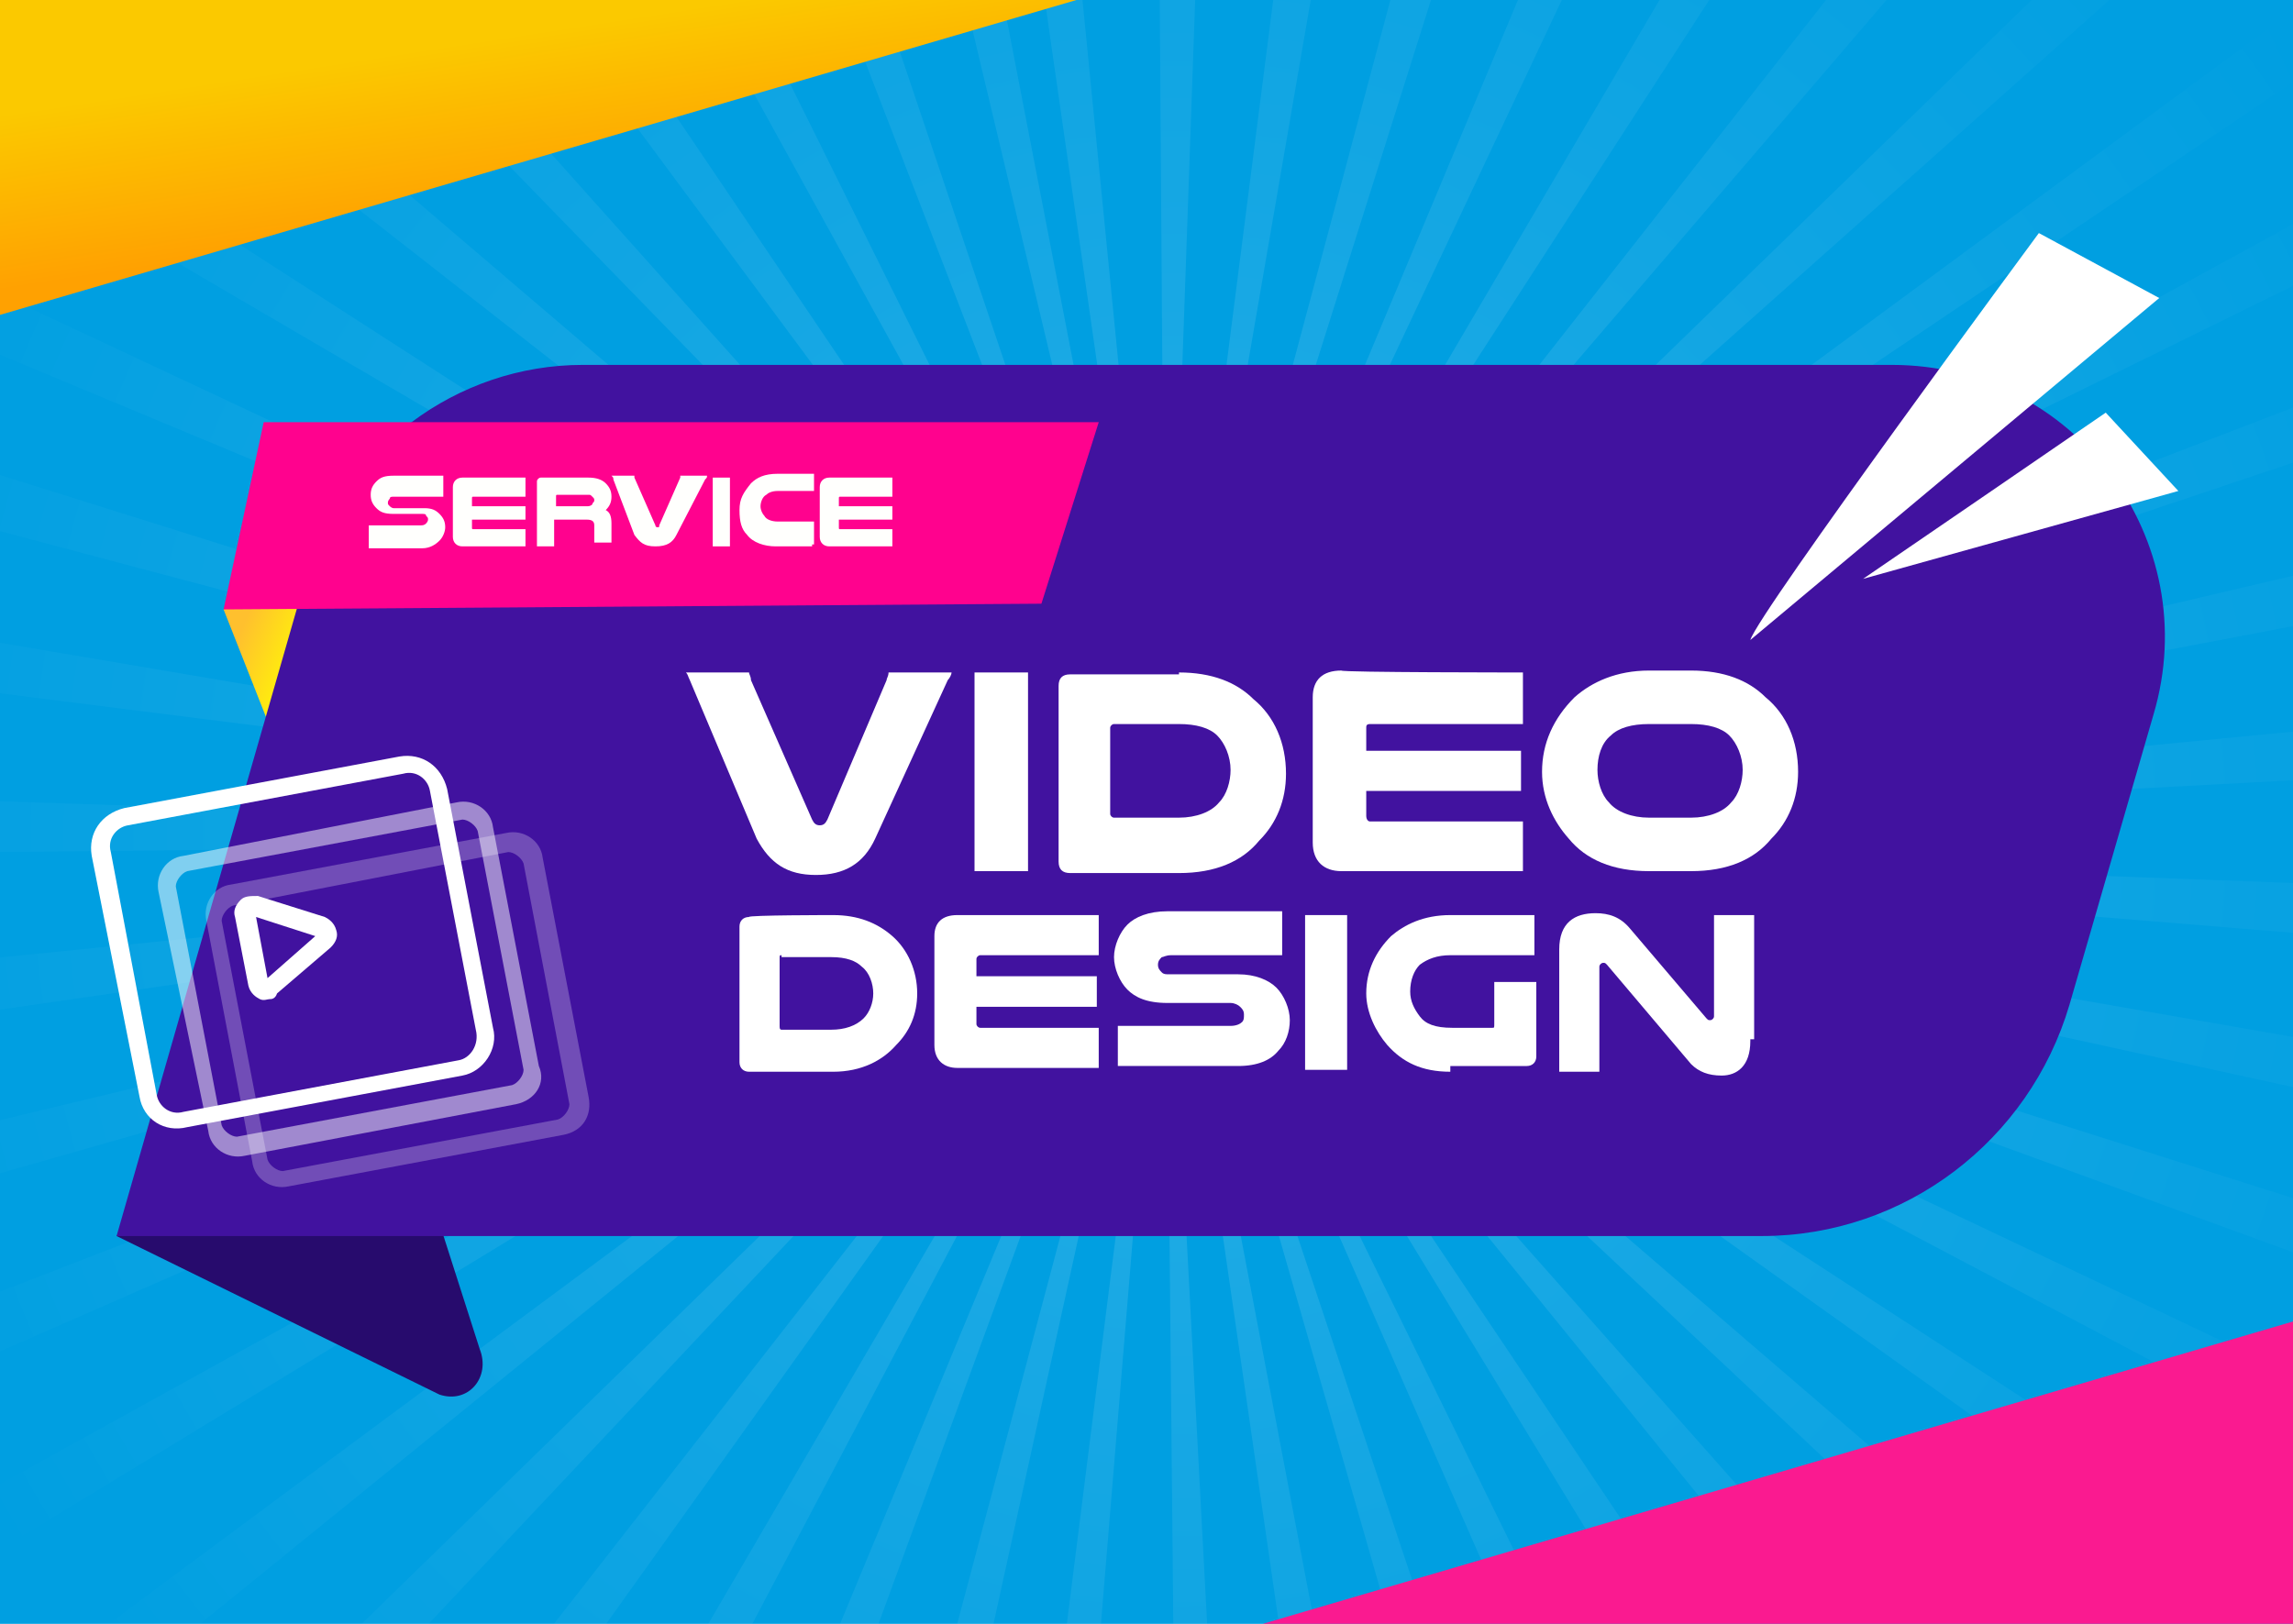 <?xml version="1.0" encoding="utf-8"?>
<!-- Generator: Adobe Illustrator 27.4.1, SVG Export Plug-In . SVG Version: 6.00 Build 0)  -->
<svg version="1.1" id="Layer_1" xmlns="http://www.w3.org/2000/svg" xmlns:xlink="http://www.w3.org/1999/xlink" x="0px" y="0px"
	 viewBox="0 0 120 85" style="enable-background:new 0 0 120 85;" xml:space="preserve">
<style type="text/css">
	.st0{fill:#009FE1;}
	.st1{opacity:0.16;}
	.st2{fill:url(#SVGID_1_);}
	.st3{fill:url(#SVGID_00000101798142692898122010000001258870015682664347_);}
	.st4{fill:url(#SVGID_00000149354894048884739590000010623272586502358159_);}
	.st5{fill:url(#SVGID_00000100354220691887721040000014239843009389158806_);}
	.st6{fill:url(#SVGID_00000099645385989493777540000013612417468052569509_);}
	.st7{fill:url(#SVGID_00000015335906618655025340000007158181665625984428_);}
	.st8{fill:url(#SVGID_00000016038705449849708880000009232520012124483764_);}
	.st9{fill:url(#SVGID_00000178896790210269363400000006374905499106992817_);}
	.st10{fill:url(#SVGID_00000171695024983480100290000004379444940326948226_);}
	.st11{fill:url(#SVGID_00000158739410567610567820000006609438581139639974_);}
	.st12{fill:url(#SVGID_00000103247125801249601160000017599763428623124641_);}
	.st13{fill:url(#SVGID_00000048486219529058358570000002012813875102320261_);}
	.st14{fill:url(#SVGID_00000167397745469520288680000018276022282830755991_);}
	.st15{fill:url(#SVGID_00000005970391478524033540000017381923139766711979_);}
	.st16{fill:url(#SVGID_00000036224082047557469070000004309714631670229901_);}
	.st17{fill:url(#SVGID_00000182525723312368136320000010324433918480406938_);}
	.st18{fill:url(#SVGID_00000066512053738799484550000015884211744701189293_);}
	.st19{fill:url(#SVGID_00000049209017836121250650000016546990260635691955_);}
	.st20{fill:url(#SVGID_00000133522118066663881410000010279536640351917712_);}
	.st21{fill:url(#SVGID_00000030450306617600676100000013573339331440730757_);}
	.st22{fill:url(#SVGID_00000134932699285495362020000004945694379671913892_);}
	.st23{fill:url(#SVGID_00000100379515791238075540000017346179590460442548_);}
	.st24{fill:url(#SVGID_00000080176717512634621200000010266399093498208688_);}
	.st25{fill:url(#SVGID_00000181066421823043314670000008824423558766451373_);}
	.st26{fill:url(#SVGID_00000129928382878841275680000003364841539570425226_);}
	.st27{fill:url(#SVGID_00000183229025207829363240000016647375226233662366_);}
	.st28{fill:url(#SVGID_00000013883342848643966200000012903165809299047297_);}
	.st29{fill:url(#SVGID_00000005261003465920569000000013877992925376818867_);}
	.st30{fill:url(#SVGID_00000013178233733415854740000018343739170557116549_);}
	.st31{fill:url(#SVGID_00000072972713455985356430000017258155371809155981_);}
	.st32{fill:url(#SVGID_00000135649684326852330480000008454910847819820937_);}
	.st33{fill:url(#SVGID_00000169537689222882457940000010029344141619935404_);}
	.st34{fill:url(#SVGID_00000130647331672736841080000009564834443829376422_);}
	.st35{fill:url(#SVGID_00000060717184420555119160000013084049940001901450_);}
	.st36{fill:url(#SVGID_00000179620301103007329390000009382538902383535525_);}
	.st37{fill:url(#SVGID_00000020369818745949057310000009769293589462008213_);}
	.st38{fill:url(#SVGID_00000017475407649763376670000011977688978425069196_);}
	.st39{fill:url(#SVGID_00000043455309965630165670000008902842827537928623_);}
	.st40{fill:url(#SVGID_00000129911294562699189570000006103619088589231489_);}
	.st41{fill:url(#SVGID_00000179630588816503136150000001637531994178826130_);}
	.st42{fill:url(#SVGID_00000155143297928030043470000015912070080154550965_);}
	.st43{fill:url(#SVGID_00000031908648568090166590000004072611593743677825_);}
	.st44{fill:url(#SVGID_00000074427100678369925350000015368070820676923571_);}
	.st45{fill:url(#SVGID_00000058583861577053116880000010346387810193906821_);}
	.st46{fill:url(#SVGID_00000177458450511720729750000018134726898829106078_);}
	.st47{fill:url(#SVGID_00000011712736500310091310000003160137635341780100_);}
	.st48{fill:url(#SVGID_00000050661994868590040850000008386061828660078213_);}
	.st49{fill:none;}
	.st50{fill:url(#SVGID_00000121240486000836684740000015904725840311278746_);}
	.st51{fill:#FA1A90;}
	.st52{fill:#270B6D;}
	.st53{fill:url(#SVGID_00000126313400850118636640000014314851670086609036_);}
	.st54{fill:#41129F;}
	.st55{fill:#FF028E;}
	.st56{fill:#FFFFFD;}
	.st57{fill:#FFFFFF;}
	.st58{opacity:0.5;fill:#FFFFFF;enable-background:new    ;}
	.st59{opacity:0.25;fill:#FFFFFF;enable-background:new    ;}
</style>
<rect x="-0.9" class="st0" width="121.3" height="85.3"/>
<g class="st1">
	
		<radialGradient id="SVGID_1_" cx="61.736" cy="43.355" r="71.824" gradientTransform="matrix(1 0 0 -1 0 87)" gradientUnits="userSpaceOnUse">
		<stop  offset="3.985204e-04" style="stop-color:#FBFFFF"/>
		<stop  offset="1" style="stop-color:#FFFFFF;stop-opacity:0"/>
	</radialGradient>
	<polygon class="st2" points="61,44 50.8,-27 54,-26.8 	"/>
	
		<radialGradient id="SVGID_00000080903503667674670920000005225967251492573860_" cx="61.736" cy="43.355" r="71.823" gradientTransform="matrix(1 0 0 -1 0 87)" gradientUnits="userSpaceOnUse">
		<stop  offset="3.985204e-04" style="stop-color:#FBFFFF"/>
		<stop  offset="1" style="stop-color:#FFFFFF;stop-opacity:0"/>
	</radialGradient>
	<polygon style="fill:url(#SVGID_00000080903503667674670920000005225967251492573860_);" points="61,44 60.5,-27.7 63.5,-27.1 	"/>
	
		<radialGradient id="SVGID_00000023245269664795369180000016605705630113906087_" cx="61.736" cy="43.355" r="71.823" gradientTransform="matrix(1 0 0 -1 0 87)" gradientUnits="userSpaceOnUse">
		<stop  offset="3.985204e-04" style="stop-color:#FBFFFF"/>
		<stop  offset="1" style="stop-color:#FFFFFF;stop-opacity:0"/>
	</radialGradient>
	<polygon style="fill:url(#SVGID_00000023245269664795369180000016605705630113906087_);" points="61,44 70.1,-27.1 73.1,-26.1 	"/>
	
		<radialGradient id="SVGID_00000164508485566611173790000016188706846988515765_" cx="61.736" cy="43.355" r="71.823" gradientTransform="matrix(1 0 0 -1 0 87)" gradientUnits="userSpaceOnUse">
		<stop  offset="3.985204e-04" style="stop-color:#FBFFFF"/>
		<stop  offset="1" style="stop-color:#FFFFFF;stop-opacity:0"/>
	</radialGradient>
	<polygon style="fill:url(#SVGID_00000164508485566611173790000016188706846988515765_);" points="61,44 79.5,-25.2 82.4,-23.8 	"/>
	
		<radialGradient id="SVGID_00000129177214857272318370000006178377357792239519_" cx="61.736" cy="43.355" r="71.823" gradientTransform="matrix(1 0 0 -1 0 87)" gradientUnits="userSpaceOnUse">
		<stop  offset="3.985204e-04" style="stop-color:#FBFFFF"/>
		<stop  offset="1" style="stop-color:#FFFFFF;stop-opacity:0"/>
	</radialGradient>
	<polygon style="fill:url(#SVGID_00000129177214857272318370000006178377357792239519_);" points="61,44 88.7,-22.1 91.3,-20.3 	"/>
	
		<radialGradient id="SVGID_00000021798947349120204370000016560287830226268844_" cx="61.736" cy="43.355" r="71.823" gradientTransform="matrix(1 0 0 -1 0 87)" gradientUnits="userSpaceOnUse">
		<stop  offset="3.985204e-04" style="stop-color:#FBFFFF"/>
		<stop  offset="1" style="stop-color:#FFFFFF;stop-opacity:0"/>
	</radialGradient>
	<polygon style="fill:url(#SVGID_00000021798947349120204370000016560287830226268844_);" points="61,44 97.3,-17.8 99.6,-15.7 	"/>
	
		<radialGradient id="SVGID_00000165228403644545338190000001231390763270278051_" cx="61.736" cy="43.355" r="71.823" gradientTransform="matrix(1 0 0 -1 0 87)" gradientUnits="userSpaceOnUse">
		<stop  offset="3.985204e-04" style="stop-color:#FBFFFF"/>
		<stop  offset="1" style="stop-color:#FFFFFF;stop-opacity:0"/>
	</radialGradient>
	<polygon style="fill:url(#SVGID_00000165228403644545338190000001231390763270278051_);" points="61,44 105.3,-12.4 107.3,-10 	"/>
	
		<radialGradient id="SVGID_00000099625613853122019430000011315766421728594094_" cx="61.736" cy="43.355" r="71.823" gradientTransform="matrix(1 0 0 -1 0 87)" gradientUnits="userSpaceOnUse">
		<stop  offset="3.985204e-04" style="stop-color:#FBFFFF"/>
		<stop  offset="1" style="stop-color:#FFFFFF;stop-opacity:0"/>
	</radialGradient>
	<polygon style="fill:url(#SVGID_00000099625613853122019430000011315766421728594094_);" points="61,44 112.4,-5.9 114.1,-3.3 	"/>
	
		<radialGradient id="SVGID_00000092418387460458709910000013600992372847049628_" cx="61.736" cy="43.355" r="71.823" gradientTransform="matrix(1 0 0 -1 0 87)" gradientUnits="userSpaceOnUse">
		<stop  offset="3.985204e-04" style="stop-color:#FBFFFF"/>
		<stop  offset="1" style="stop-color:#FFFFFF;stop-opacity:0"/>
	</radialGradient>
	<polygon style="fill:url(#SVGID_00000092418387460458709910000013600992372847049628_);" points="61,44 118.7,1.5 120,4.3 	"/>
	
		<radialGradient id="SVGID_00000027596132397257960510000016479583533414977674_" cx="61.736" cy="43.355" r="71.823" gradientTransform="matrix(1 0 0 -1 0 87)" gradientUnits="userSpaceOnUse">
		<stop  offset="3.985204e-04" style="stop-color:#FBFFFF"/>
		<stop  offset="1" style="stop-color:#FFFFFF;stop-opacity:0"/>
	</radialGradient>
	<polygon style="fill:url(#SVGID_00000027596132397257960510000016479583533414977674_);" points="61,44 123.9,9.6 124.8,12.6 	"/>
	
		<radialGradient id="SVGID_00000083068264973575271430000006204539777760179129_" cx="61.736" cy="43.355" r="71.823" gradientTransform="matrix(1 0 0 -1 0 87)" gradientUnits="userSpaceOnUse">
		<stop  offset="3.985204e-04" style="stop-color:#FBFFFF"/>
		<stop  offset="1" style="stop-color:#FFFFFF;stop-opacity:0"/>
	</radialGradient>
	<polygon style="fill:url(#SVGID_00000083068264973575271430000006204539777760179129_);" points="61,44 127.9,18.3 128.4,21.4 	"/>
	
		<radialGradient id="SVGID_00000173141322358559408110000017666102226780404106_" cx="61.736" cy="43.355" r="71.823" gradientTransform="matrix(1 0 0 -1 0 87)" gradientUnits="userSpaceOnUse">
		<stop  offset="3.985204e-04" style="stop-color:#FBFFFF"/>
		<stop  offset="1" style="stop-color:#FFFFFF;stop-opacity:0"/>
	</radialGradient>
	<polygon style="fill:url(#SVGID_00000173141322358559408110000017666102226780404106_);" points="61,44 130.8,27.6 130.9,30.7 	"/>
	
		<radialGradient id="SVGID_00000170239887690568036880000009243730432823219644_" cx="61.736" cy="43.355" r="71.823" gradientTransform="matrix(1 0 0 -1 0 87)" gradientUnits="userSpaceOnUse">
		<stop  offset="3.985204e-04" style="stop-color:#FBFFFF"/>
		<stop  offset="1" style="stop-color:#FFFFFF;stop-opacity:0"/>
	</radialGradient>
	<polygon style="fill:url(#SVGID_00000170239887690568036880000009243730432823219644_);" points="61,44 132.4,37.1 132,40.2 	"/>
	
		<radialGradient id="SVGID_00000047047863778877072410000016867421250925506231_" cx="61.736" cy="43.355" r="71.823" gradientTransform="matrix(1 0 0 -1 0 87)" gradientUnits="userSpaceOnUse">
		<stop  offset="3.985204e-04" style="stop-color:#FBFFFF"/>
		<stop  offset="1" style="stop-color:#FFFFFF;stop-opacity:0"/>
	</radialGradient>
	<polygon style="fill:url(#SVGID_00000047047863778877072410000016867421250925506231_);" points="61,44 132.7,46.7 131.9,49.8 	"/>
	
		<radialGradient id="SVGID_00000138552567889706933460000013573361835366492548_" cx="61.736" cy="43.355" r="71.823" gradientTransform="matrix(1 0 0 -1 0 87)" gradientUnits="userSpaceOnUse">
		<stop  offset="3.985204e-04" style="stop-color:#FBFFFF"/>
		<stop  offset="1" style="stop-color:#FFFFFF;stop-opacity:0"/>
	</radialGradient>
	<polygon style="fill:url(#SVGID_00000138552567889706933460000013573361835366492548_);" points="61,44 131.6,56.3 130.5,59.2 	"/>
	
		<radialGradient id="SVGID_00000044858903625705435510000017780220915394487474_" cx="61.736" cy="43.355" r="71.823" gradientTransform="matrix(1 0 0 -1 0 87)" gradientUnits="userSpaceOnUse">
		<stop  offset="3.985204e-04" style="stop-color:#FBFFFF"/>
		<stop  offset="1" style="stop-color:#FFFFFF;stop-opacity:0"/>
	</radialGradient>
	<polygon style="fill:url(#SVGID_00000044858903625705435510000017780220915394487474_);" points="61,44 129.4,65.7 127.8,68.4 	"/>
	
		<radialGradient id="SVGID_00000048503657978513035610000016283404455405378211_" cx="61.736" cy="43.355" r="71.823" gradientTransform="matrix(1 0 0 -1 0 87)" gradientUnits="userSpaceOnUse">
		<stop  offset="3.985204e-04" style="stop-color:#FBFFFF"/>
		<stop  offset="1" style="stop-color:#FFFFFF;stop-opacity:0"/>
	</radialGradient>
	<polygon style="fill:url(#SVGID_00000048503657978513035610000016283404455405378211_);" points="61,44 125.8,74.7 123.9,77.2 	"/>
	
		<radialGradient id="SVGID_00000047765698665996103400000008027727261442607038_" cx="61.736" cy="43.355" r="71.823" gradientTransform="matrix(1 0 0 -1 0 87)" gradientUnits="userSpaceOnUse">
		<stop  offset="3.985204e-04" style="stop-color:#FBFFFF"/>
		<stop  offset="1" style="stop-color:#FFFFFF;stop-opacity:0"/>
	</radialGradient>
	<polygon style="fill:url(#SVGID_00000047765698665996103400000008027727261442607038_);" points="61,44 121.1,83.1 118.9,85.3 	"/>
	
		<radialGradient id="SVGID_00000119825805063858692430000003670982033889849783_" cx="61.736" cy="43.355" r="71.823" gradientTransform="matrix(1 0 0 -1 0 87)" gradientUnits="userSpaceOnUse">
		<stop  offset="3.985204e-04" style="stop-color:#FBFFFF"/>
		<stop  offset="1" style="stop-color:#FFFFFF;stop-opacity:0"/>
	</radialGradient>
	<polygon style="fill:url(#SVGID_00000119825805063858692430000003670982033889849783_);" points="61,44 115.4,90.8 112.9,92.7 	"/>
	
		<radialGradient id="SVGID_00000093164719362779394490000002364378884996069036_" cx="61.736" cy="43.355" r="71.823" gradientTransform="matrix(1 0 0 -1 0 87)" gradientUnits="userSpaceOnUse">
		<stop  offset="3.985204e-04" style="stop-color:#FBFFFF"/>
		<stop  offset="1" style="stop-color:#FFFFFF;stop-opacity:0"/>
	</radialGradient>
	<polygon style="fill:url(#SVGID_00000093164719362779394490000002364378884996069036_);" points="61,44 108.6,97.7 105.9,99.2 	"/>
	
		<radialGradient id="SVGID_00000050656936216173894680000009917940067470428338_" cx="61.736" cy="43.355" r="71.823" gradientTransform="matrix(1 0 0 -1 0 87)" gradientUnits="userSpaceOnUse">
		<stop  offset="3.985204e-04" style="stop-color:#FBFFFF"/>
		<stop  offset="1" style="stop-color:#FFFFFF;stop-opacity:0"/>
	</radialGradient>
	<polygon style="fill:url(#SVGID_00000050656936216173894680000009917940067470428338_);" points="61,44 101,103.6 98.1,104.8 	"/>
	
		<radialGradient id="SVGID_00000183964800736728707150000012257080395198526383_" cx="61.736" cy="43.355" r="71.823" gradientTransform="matrix(1 0 0 -1 0 87)" gradientUnits="userSpaceOnUse">
		<stop  offset="3.985204e-04" style="stop-color:#FBFFFF"/>
		<stop  offset="1" style="stop-color:#FFFFFF;stop-opacity:0"/>
	</radialGradient>
	<polygon style="fill:url(#SVGID_00000183964800736728707150000012257080395198526383_);" points="61,44 92.6,108.4 89.6,109.2 	"/>
	
		<radialGradient id="SVGID_00000138565094848818792660000005001230983235071665_" cx="61.736" cy="43.355" r="71.823" gradientTransform="matrix(1 0 0 -1 0 87)" gradientUnits="userSpaceOnUse">
		<stop  offset="3.985204e-04" style="stop-color:#FBFFFF"/>
		<stop  offset="1" style="stop-color:#FFFFFF;stop-opacity:0"/>
	</radialGradient>
	<polygon style="fill:url(#SVGID_00000138565094848818792660000005001230983235071665_);" points="61,44 83.7,112.1 80.6,112.4 	"/>
	
		<radialGradient id="SVGID_00000075851243080699401580000003347548611013480845_" cx="61.736" cy="43.355" r="71.823" gradientTransform="matrix(1 0 0 -1 0 87)" gradientUnits="userSpaceOnUse">
		<stop  offset="3.985204e-04" style="stop-color:#FBFFFF"/>
		<stop  offset="1" style="stop-color:#FFFFFF;stop-opacity:0"/>
	</radialGradient>
	<polygon style="fill:url(#SVGID_00000075851243080699401580000003347548611013480845_);" points="61,44 74.4,114.5 71.2,114.5 	"/>
	
		<radialGradient id="SVGID_00000175299641628179414320000009519816713835126409_" cx="61.736" cy="43.355" r="71.823" gradientTransform="matrix(1 0 0 -1 0 87)" gradientUnits="userSpaceOnUse">
		<stop  offset="3.985204e-04" style="stop-color:#FBFFFF"/>
		<stop  offset="1" style="stop-color:#FFFFFF;stop-opacity:0"/>
	</radialGradient>
	<polygon style="fill:url(#SVGID_00000175299641628179414320000009519816713835126409_);" points="61,44 64.8,115.7 61.7,115.2 	"/>
	
		<radialGradient id="SVGID_00000018936079344960472810000013754478719107067797_" cx="61.736" cy="43.355" r="71.823" gradientTransform="matrix(1 0 0 -1 0 87)" gradientUnits="userSpaceOnUse">
		<stop  offset="3.985204e-04" style="stop-color:#FBFFFF"/>
		<stop  offset="1" style="stop-color:#FFFFFF;stop-opacity:0"/>
	</radialGradient>
	<polygon style="fill:url(#SVGID_00000018936079344960472810000013754478719107067797_);" points="61,44 55.1,115.5 52.1,114.6 	"/>
	
		<radialGradient id="SVGID_00000110455961998066239530000007719219241374036352_" cx="61.736" cy="43.355" r="71.823" gradientTransform="matrix(1 0 0 -1 0 87)" gradientUnits="userSpaceOnUse">
		<stop  offset="3.985204e-04" style="stop-color:#FBFFFF"/>
		<stop  offset="1" style="stop-color:#FFFFFF;stop-opacity:0"/>
	</radialGradient>
	<polygon style="fill:url(#SVGID_00000110455961998066239530000007719219241374036352_);" points="61,44 45.6,114.1 42.7,112.8 	"/>
	
		<radialGradient id="SVGID_00000044883510910546874990000001464419024361460126_" cx="61.736" cy="43.355" r="71.823" gradientTransform="matrix(1 0 0 -1 0 87)" gradientUnits="userSpaceOnUse">
		<stop  offset="3.985204e-04" style="stop-color:#FBFFFF"/>
		<stop  offset="1" style="stop-color:#FFFFFF;stop-opacity:0"/>
	</radialGradient>
	<polygon style="fill:url(#SVGID_00000044883510910546874990000001464419024361460126_);" points="61,44 36.3,111.4 33.7,109.7 	"/>
	
		<radialGradient id="SVGID_00000154405270169137457100000003220865174121268624_" cx="61.736" cy="43.355" r="71.823" gradientTransform="matrix(1 0 0 -1 0 87)" gradientUnits="userSpaceOnUse">
		<stop  offset="3.985204e-04" style="stop-color:#FBFFFF"/>
		<stop  offset="1" style="stop-color:#FFFFFF;stop-opacity:0"/>
	</radialGradient>
	<polygon style="fill:url(#SVGID_00000154405270169137457100000003220865174121268624_);" points="61,44 27.5,107.5 25.1,105.5 	"/>
	
		<radialGradient id="SVGID_00000082367250698971760350000011997212968479195530_" cx="61.736" cy="43.355" r="71.823" gradientTransform="matrix(1 0 0 -1 0 87)" gradientUnits="userSpaceOnUse">
		<stop  offset="3.985204e-04" style="stop-color:#FBFFFF"/>
		<stop  offset="1" style="stop-color:#FFFFFF;stop-opacity:0"/>
	</radialGradient>
	<polygon style="fill:url(#SVGID_00000082367250698971760350000011997212968479195530_);" points="61,44 19.3,102.4 17.2,100.1 	"/>
	
		<radialGradient id="SVGID_00000045594364672643980060000000190916303053041834_" cx="61.736" cy="43.355" r="71.823" gradientTransform="matrix(1 0 0 -1 0 87)" gradientUnits="userSpaceOnUse">
		<stop  offset="3.985204e-04" style="stop-color:#FBFFFF"/>
		<stop  offset="1" style="stop-color:#FFFFFF;stop-opacity:0"/>
	</radialGradient>
	<polygon style="fill:url(#SVGID_00000045594364672643980060000000190916303053041834_);" points="61,44 11.8,96.3 10,93.7 	"/>
	
		<radialGradient id="SVGID_00000160184546726145428430000003134887638328988348_" cx="61.736" cy="43.355" r="71.823" gradientTransform="matrix(1 0 0 -1 0 87)" gradientUnits="userSpaceOnUse">
		<stop  offset="3.985204e-04" style="stop-color:#FBFFFF"/>
		<stop  offset="1" style="stop-color:#FFFFFF;stop-opacity:0"/>
	</radialGradient>
	<polygon style="fill:url(#SVGID_00000160184546726145428430000003134887638328988348_);" points="61,44 5.3,89.2 3.8,86.4 	"/>
	
		<radialGradient id="SVGID_00000150782839101060573260000013430248800466020016_" cx="61.736" cy="43.355" r="71.823" gradientTransform="matrix(1 0 0 -1 0 87)" gradientUnits="userSpaceOnUse">
		<stop  offset="3.985204e-04" style="stop-color:#FBFFFF"/>
		<stop  offset="1" style="stop-color:#FFFFFF;stop-opacity:0"/>
	</radialGradient>
	<polygon style="fill:url(#SVGID_00000150782839101060573260000013430248800466020016_);" points="61,44 -0.3,81.3 -1.3,78.4 	"/>
	
		<radialGradient id="SVGID_00000134231742229094393500000014650820914205039527_" cx="61.736" cy="43.355" r="71.823" gradientTransform="matrix(1 0 0 -1 0 87)" gradientUnits="userSpaceOnUse">
		<stop  offset="3.985204e-04" style="stop-color:#FBFFFF"/>
		<stop  offset="1" style="stop-color:#FFFFFF;stop-opacity:0"/>
	</radialGradient>
	<polygon style="fill:url(#SVGID_00000134231742229094393500000014650820914205039527_);" points="61,44 -4.7,72.8 -5.4,69.7 	"/>
	
		<radialGradient id="SVGID_00000119809552550265980430000018094012834473875874_" cx="61.736" cy="43.355" r="71.823" gradientTransform="matrix(1 0 0 -1 0 87)" gradientUnits="userSpaceOnUse">
		<stop  offset="3.985204e-04" style="stop-color:#FBFFFF"/>
		<stop  offset="1" style="stop-color:#FFFFFF;stop-opacity:0"/>
	</radialGradient>
	<polygon style="fill:url(#SVGID_00000119809552550265980430000018094012834473875874_);" points="61,44 -8,63.7 -8.2,60.6 	"/>
	
		<radialGradient id="SVGID_00000098198582194763347140000018182217339948270489_" cx="61.736" cy="43.355" r="71.823" gradientTransform="matrix(1 0 0 -1 0 87)" gradientUnits="userSpaceOnUse">
		<stop  offset="3.985204e-04" style="stop-color:#FBFFFF"/>
		<stop  offset="1" style="stop-color:#FFFFFF;stop-opacity:0"/>
	</radialGradient>
	<polygon style="fill:url(#SVGID_00000098198582194763347140000018182217339948270489_);" points="61,44 -10,54.3 -9.8,51.1 	"/>
	
		<radialGradient id="SVGID_00000021823284765678593640000014503464000880541886_" cx="61.736" cy="43.355" r="71.822" gradientTransform="matrix(1 0 0 -1 0 87)" gradientUnits="userSpaceOnUse">
		<stop  offset="3.985204e-04" style="stop-color:#FBFFFF"/>
		<stop  offset="1" style="stop-color:#FFFFFF;stop-opacity:0"/>
	</radialGradient>
	<polygon style="fill:url(#SVGID_00000021823284765678593640000014503464000880541886_);" points="61,44 -10.7,44.7 -10.1,41.6 	"/>
	
		<radialGradient id="SVGID_00000168106663092710623420000010429094758754653825_" cx="61.736" cy="43.355" r="71.824" gradientTransform="matrix(1 0 0 -1 0 87)" gradientUnits="userSpaceOnUse">
		<stop  offset="3.985204e-04" style="stop-color:#FBFFFF"/>
		<stop  offset="1" style="stop-color:#FFFFFF;stop-opacity:0"/>
	</radialGradient>
	<polygon style="fill:url(#SVGID_00000168106663092710623420000010429094758754653825_);" points="61,44 -10.2,35 -9.1,32.1 	"/>
	
		<radialGradient id="SVGID_00000108267257585567014170000016739455030266507174_" cx="61.736" cy="43.355" r="71.822" gradientTransform="matrix(1 0 0 -1 0 87)" gradientUnits="userSpaceOnUse">
		<stop  offset="3.985204e-04" style="stop-color:#FBFFFF"/>
		<stop  offset="1" style="stop-color:#FFFFFF;stop-opacity:0"/>
	</radialGradient>
	<polygon style="fill:url(#SVGID_00000108267257585567014170000016739455030266507174_);" points="61,44 -8.3,25.6 -6.9,22.7 	"/>
	
		<radialGradient id="SVGID_00000048471960500938622760000017199341887189986988_" cx="61.736" cy="43.355" r="71.821" gradientTransform="matrix(1 0 0 -1 0 87)" gradientUnits="userSpaceOnUse">
		<stop  offset="3.985204e-04" style="stop-color:#FBFFFF"/>
		<stop  offset="1" style="stop-color:#FFFFFF;stop-opacity:0"/>
	</radialGradient>
	<polygon style="fill:url(#SVGID_00000048471960500938622760000017199341887189986988_);" points="61,44 -5.2,16.4 -3.4,13.8 	"/>
	
		<radialGradient id="SVGID_00000078740517716296228800000017069322096543103140_" cx="61.736" cy="43.355" r="71.823" gradientTransform="matrix(1 0 0 -1 0 87)" gradientUnits="userSpaceOnUse">
		<stop  offset="3.985204e-04" style="stop-color:#FBFFFF"/>
		<stop  offset="1" style="stop-color:#FFFFFF;stop-opacity:0"/>
	</radialGradient>
	<polygon style="fill:url(#SVGID_00000078740517716296228800000017069322096543103140_);" points="61,44 -0.9,7.8 1.2,5.5 	"/>
	
		<radialGradient id="SVGID_00000130615892440858234070000010444033925893951896_" cx="61.736" cy="43.355" r="71.823" gradientTransform="matrix(1 0 0 -1 0 87)" gradientUnits="userSpaceOnUse">
		<stop  offset="3.985204e-04" style="stop-color:#FBFFFF"/>
		<stop  offset="1" style="stop-color:#FFFFFF;stop-opacity:0"/>
	</radialGradient>
	<polygon style="fill:url(#SVGID_00000130615892440858234070000010444033925893951896_);" points="61,44 4.5,-0.2 6.9,-2.2 	"/>
	
		<radialGradient id="SVGID_00000022533606255770115960000013059655873302184581_" cx="61.736" cy="43.355" r="71.823" gradientTransform="matrix(1 0 0 -1 0 87)" gradientUnits="userSpaceOnUse">
		<stop  offset="3.985204e-04" style="stop-color:#FBFFFF"/>
		<stop  offset="1" style="stop-color:#FFFFFF;stop-opacity:0"/>
	</radialGradient>
	<polygon style="fill:url(#SVGID_00000022533606255770115960000013059655873302184581_);" points="61,44 11,-7.4 13.6,-9 	"/>
	
		<radialGradient id="SVGID_00000095324389669377722090000013820258734670941334_" cx="61.736" cy="43.355" r="71.82" gradientTransform="matrix(1 0 0 -1 0 87)" gradientUnits="userSpaceOnUse">
		<stop  offset="3.985204e-04" style="stop-color:#FBFFFF"/>
		<stop  offset="1" style="stop-color:#FFFFFF;stop-opacity:0"/>
	</radialGradient>
	<polygon style="fill:url(#SVGID_00000095324389669377722090000013820258734670941334_);" points="61,44 18.3,-13.6 21.2,-14.9 	"/>
	
		<radialGradient id="SVGID_00000098934475723329641210000017234504751650510497_" cx="61.736" cy="43.355" r="71.823" gradientTransform="matrix(1 0 0 -1 0 87)" gradientUnits="userSpaceOnUse">
		<stop  offset="3.985204e-04" style="stop-color:#FBFFFF"/>
		<stop  offset="1" style="stop-color:#FFFFFF;stop-opacity:0"/>
	</radialGradient>
	<polygon style="fill:url(#SVGID_00000098934475723329641210000017234504751650510497_);" points="61,44 26.4,-18.8 29.4,-19.7 	"/>
	
		<radialGradient id="SVGID_00000145765408019269305010000007907361021330192573_" cx="61.736" cy="43.355" r="71.823" gradientTransform="matrix(1 0 0 -1 0 87)" gradientUnits="userSpaceOnUse">
		<stop  offset="3.985204e-04" style="stop-color:#FBFFFF"/>
		<stop  offset="1" style="stop-color:#FFFFFF;stop-opacity:0"/>
	</radialGradient>
	<polygon style="fill:url(#SVGID_00000145765408019269305010000007907361021330192573_);" points="61,44 35.2,-22.9 38.3,-23.4 	"/>
	
		<radialGradient id="SVGID_00000110434379604305415590000014195473832498905514_" cx="61.736" cy="43.355" r="71.823" gradientTransform="matrix(1 0 0 -1 0 87)" gradientUnits="userSpaceOnUse">
		<stop  offset="3.985204e-04" style="stop-color:#FBFFFF"/>
		<stop  offset="1" style="stop-color:#FFFFFF;stop-opacity:0"/>
	</radialGradient>
	<polygon style="fill:url(#SVGID_00000110434379604305415590000014195473832498905514_);" points="61,44 44.4,-25.7 47.5,-25.8 	"/>
</g>
<rect x="-0.2" y="12.4" class="st49" width="120" height="80"/>
<linearGradient id="SVGID_00000121959365190864951270000000047683450609461670_" gradientUnits="userSpaceOnUse" x1="21.543" y1="75.136" x2="20.148" y2="84.125" gradientTransform="matrix(1 0 0 -1 0 87)">
	<stop  offset="3.999700e-04" style="stop-color:#FFA101"/>
	<stop  offset="0.999" style="stop-color:#FBC900"/>
</linearGradient>
<polygon style="fill:url(#SVGID_00000121959365190864951270000000047683450609461670_);" points="-15.1,-0.4 -15.1,20.9 57.7,-0.4 
	"/>
<polygon class="st51" points="125.7,85.7 125.7,67.5 63.7,85.7 "/>
<g>
	<g>
		<g>
			<g>
				<g>
					<path class="st52" d="M18.7,50.6L6.1,64.7L23,73c1.5,0.5,2.7-0.9,2.1-2.4L18.7,50.6z"/>
				</g>
			</g>
			<g>
				
					<linearGradient id="SVGID_00000101103154423753004050000015911339531259996839_" gradientUnits="userSpaceOnUse" x1="12.434" y1="53.624" x2="16.321" y2="52.031" gradientTransform="matrix(1 0 0 -1 0 87)">
					<stop  offset="5.661000e-03" style="stop-color:#FFC02E"/>
					<stop  offset="0.999" style="stop-color:#FFFF01"/>
				</linearGradient>
				<polygon style="fill:url(#SVGID_00000101103154423753004050000015911339531259996839_);" points="16.4,27.5 11.7,31.9 
					15.8,42.3 				"/>
				<path class="st54" d="M99,19.1H30.5c-6.6,0-12.5,4.4-14.4,10.8l-10,34.8h86.1c7.5,0,14-5,16.1-12.1l4.4-15.2
					C115.4,28.3,108.6,19.1,99,19.1z"/>
				<polygon class="st55" points="13.8,22.1 11.7,31.9 54.5,31.6 57.5,22.1 				"/>
				<g>
					<path class="st56" d="M23.2,26h-2.6c-0.1,0-0.2,0-0.2,0.1c0,0-0.1,0.1-0.1,0.2s0,0.1,0.1,0.2c0,0,0.1,0.1,0.2,0.1h1.6
						c0.4,0,0.6,0.1,0.8,0.3c0.2,0.2,0.3,0.4,0.3,0.7c0,0.2-0.1,0.5-0.3,0.7s-0.5,0.4-0.9,0.4h-2.8v-1.2H22c0.1,0,0.2,0,0.3-0.1
						c0,0,0.1-0.1,0.1-0.2c0-0.1,0-0.1-0.1-0.2c0-0.1-0.1-0.1-0.2-0.1h-1.5c-0.5,0-0.7-0.1-0.9-0.3c-0.2-0.2-0.3-0.4-0.3-0.7
						c0-0.3,0.1-0.5,0.3-0.7s0.4-0.3,0.9-0.3h2.6V26H23.2z"/>
					<path class="st56" d="M27.5,25V26h-2.7c-0.1,0-0.1,0-0.1,0.1v0.4h2.8v0.7h-2.8v0.4c0,0.1,0,0.1,0.1,0.1h2.7v0.9h-3.3
						c-0.3,0-0.5-0.2-0.5-0.5v-2.6c0-0.3,0.2-0.5,0.5-0.5C24.3,25,27.5,25,27.5,25z"/>
					<path class="st56" d="M29,28.6h-0.9v-3.4c0-0.1,0.1-0.2,0.2-0.2h2.5c0.4,0,0.7,0.1,0.9,0.3c0.2,0.2,0.3,0.4,0.3,0.7
						s-0.1,0.5-0.3,0.7c0.2,0.1,0.3,0.3,0.3,0.7v0.7c0,0.1,0,0.2,0,0.3h-0.9c0-0.1,0-0.2,0-0.2v-0.7c0-0.2-0.1-0.3-0.4-0.3H29V28.6z
						 M30.7,26.5c0.1,0,0.2,0,0.3-0.1c0-0.1,0.1-0.1,0.1-0.2c0-0.1,0-0.1-0.1-0.2c-0.1-0.1-0.1-0.1-0.2-0.1h-1.6
						c-0.1,0-0.1,0-0.1,0.1v0.5H30.7z"/>
					<path class="st56" d="M32.1,25.1c0-0.1,0-0.1-0.1-0.2h1.2V25l1.1,2.5c0,0.1,0.1,0.1,0.1,0.1c0.1,0,0.1,0,0.1-0.1l1.1-2.5v-0.1
						h1.4c0,0.1,0,0.1-0.1,0.2L35.4,28c-0.2,0.4-0.5,0.6-1.1,0.6s-0.8-0.2-1.1-0.6L32.1,25.1z"/>
					<path class="st56" d="M38.2,25v3.6h-0.9V25H38.2z"/>
					<path class="st56" d="M42.5,28.6h-1.9c-0.6,0-1.2-0.2-1.5-0.6c-0.3-0.3-0.4-0.7-0.4-1.3s0.2-0.9,0.6-1.4
						c0.3-0.3,0.7-0.5,1.4-0.5h1.9v0.9h-1.9c-0.3,0-0.5,0.1-0.6,0.2c-0.2,0.1-0.3,0.4-0.3,0.6c0,0.2,0.1,0.4,0.2,0.5
						c0.1,0.2,0.4,0.3,0.7,0.3h1.9v1.2H42.5z"/>
					<path class="st56" d="M46.7,25V26H44c-0.1,0-0.1,0-0.1,0.1v0.4h2.8v0.7h-2.8v0.4c0,0.1,0,0.1,0.1,0.1h2.7v0.9h-3.3
						c-0.3,0-0.5-0.2-0.5-0.5v-2.6c0-0.3,0.2-0.5,0.5-0.5C43.5,25,46.7,25,46.7,25z"/>
				</g>
			</g>
			<g>
				<path class="st57" d="M91.6,33.5c0.4-1.4,15.1-21.3,15.1-21.3l6.3,3.4L91.6,33.5z"/>
			</g>
			<g>
				<path class="st57" d="M97.5,30.3c0.6-0.4,12.7-8.7,12.7-8.7l3.8,4.1L97.5,30.3z"/>
			</g>
		</g>
	</g>
	<g>
		<path class="st57" d="M36.1,35.6c-0.1-0.2-0.1-0.3-0.2-0.4h3.3c0,0.1,0.1,0.2,0.1,0.4l3.2,7.3c0.1,0.2,0.2,0.3,0.4,0.3
			s0.3-0.1,0.4-0.3l3.1-7.3c0-0.1,0.1-0.2,0.1-0.4h3.3c0,0.1-0.1,0.3-0.2,0.4l-3.8,8.3c-0.6,1.3-1.6,1.9-3.1,1.9s-2.4-0.6-3.1-1.9
			L36.1,35.6z"/>
		<path class="st57" d="M53.8,35.2v10.4H51V35.2H53.8z"/>
		<path class="st57" d="M61.7,35.2c1.7,0,3,0.5,3.9,1.4c1.1,0.9,1.7,2.3,1.7,3.9c0,1.4-0.5,2.6-1.4,3.5c-0.9,1.1-2.3,1.7-4.2,1.7H56
			c-0.4,0-0.6-0.2-0.6-0.6v-9.2c0-0.4,0.2-0.6,0.6-0.6H61.7z M58.3,37.9c-0.1,0-0.2,0.1-0.2,0.2v4.5c0,0.1,0.1,0.2,0.2,0.2h3.4
			c0.9,0,1.7-0.3,2.1-0.8c0.4-0.4,0.6-1.1,0.6-1.7c0-0.7-0.3-1.4-0.7-1.8s-1.1-0.6-2-0.6H58.3"/>
		<path class="st57" d="M79.7,35.2v2.7h-8c-0.2,0-0.2,0.1-0.2,0.2v1.2h8.1v2.1h-8.1v1.3c0,0.2,0.1,0.3,0.2,0.3h8v2.6h-9.5
			c-0.9,0-1.5-0.5-1.5-1.5v-7.6c0-0.9,0.5-1.4,1.5-1.4C70.2,35.2,79.7,35.2,79.7,35.2z"/>
		<path class="st57" d="M86.3,45.6c-1.9,0-3.3-0.6-4.2-1.7c-0.8-0.9-1.4-2.1-1.4-3.5c0-1.5,0.6-2.8,1.7-3.9c0.9-0.8,2.2-1.4,3.9-1.4
			h2.2c1.7,0,3,0.5,3.9,1.4c1.1,0.9,1.7,2.3,1.7,3.9c0,1.4-0.5,2.6-1.4,3.5c-0.9,1.1-2.3,1.7-4.2,1.7H86.3z M86.3,37.9
			c-0.9,0-1.6,0.2-2,0.6c-0.5,0.4-0.7,1.1-0.7,1.8c0,0.6,0.2,1.3,0.6,1.7c0.4,0.5,1.2,0.8,2.1,0.8h2.2c0.9,0,1.7-0.3,2.1-0.8
			c0.4-0.4,0.6-1.1,0.6-1.7c0-0.7-0.3-1.4-0.7-1.8s-1.1-0.6-2-0.6H86.3z"/>
		<path class="st57" d="M43.6,47.9c1.3,0,2.3,0.4,3.1,1.1c0.8,0.7,1.3,1.8,1.3,3c0,1.1-0.4,2-1.1,2.7c-0.7,0.8-1.8,1.4-3.3,1.4h-4.4
			c-0.3,0-0.5-0.2-0.5-0.5v-7.1c0-0.3,0.2-0.5,0.5-0.5C39.1,47.9,43.6,47.9,43.6,47.9z M40.9,50c-0.1,0-0.1,0-0.1,0.2v3.5
			c0,0.1,0,0.2,0.1,0.2h2.6c0.7,0,1.3-0.2,1.7-0.6c0.3-0.3,0.5-0.8,0.5-1.3c0-0.5-0.2-1.1-0.6-1.4c-0.3-0.3-0.8-0.5-1.6-0.5h-2.6V50
			z"/>
		<path class="st57" d="M57.5,47.9V50h-6.2c-0.1,0-0.2,0.1-0.2,0.2v0.9h6.3v1.6h-6.3v0.9c0,0.1,0.1,0.2,0.2,0.2h6.2v2.1h-7.4
			c-0.7,0-1.2-0.4-1.2-1.2V49c0-0.7,0.4-1.1,1.2-1.1C50.1,47.9,57.5,47.9,57.5,47.9z"/>
		<path class="st57" d="M67.1,50h-5.8c-0.3,0-0.4,0.1-0.5,0.1c-0.1,0.1-0.2,0.2-0.2,0.4c0,0.2,0.1,0.3,0.2,0.4
			c0.1,0.1,0.2,0.1,0.4,0.1h3.6c0.9,0,1.6,0.3,2,0.7s0.7,1.1,0.7,1.7s-0.2,1.2-0.6,1.6c-0.4,0.5-1.1,0.8-2.1,0.8h-6.3v-2.1h5.9
			c0.3,0,0.5-0.1,0.6-0.2s0.1-0.2,0.1-0.4c0-0.2-0.1-0.3-0.2-0.4s-0.3-0.2-0.5-0.2h-3.3c-1.1,0-1.7-0.3-2.1-0.7
			c-0.4-0.4-0.7-1.1-0.7-1.7c0-0.6,0.3-1.3,0.7-1.7c0.4-0.4,1.1-0.7,2.1-0.7h6V50z"/>
		<path class="st57" d="M70.5,47.9v8.1h-2.2v-8.1H70.5z"/>
		<path class="st57" d="M75.9,56.1c-1.5,0-2.5-0.5-3.3-1.4c-0.6-0.7-1.1-1.7-1.1-2.7c0-1.2,0.5-2.2,1.3-3c0.7-0.6,1.7-1.1,3.1-1.1
			h4.4V50h-4.4c-0.7,0-1.2,0.2-1.6,0.5c-0.3,0.3-0.5,0.8-0.5,1.4c0,0.5,0.2,0.9,0.5,1.3c0.3,0.4,0.8,0.6,1.7,0.6h2.1
			c0.1,0,0.1,0,0.1-0.2v-2.2h2.2v3.9c0,0.3-0.2,0.5-0.5,0.5h-4V56.1z"/>
		<path class="st57" d="M91.6,54.5c0,1.3-0.7,1.8-1.5,1.8c-0.7,0-1.2-0.2-1.6-0.6l-4.4-5.2c-0.1-0.1-0.1-0.1-0.2-0.1
			s-0.2,0.1-0.2,0.2v5.5h-2.1v-6.4c0-1.4,0.8-1.9,1.9-1.9c0.7,0,1.3,0.2,1.8,0.8l4,4.7c0.1,0.1,0.1,0.1,0.2,0.1
			c0.1,0,0.2-0.1,0.2-0.2v-5.3h2.1v6.5H91.6z"/>
	</g>
	<g>
		<path class="st58" d="M27,57.8l-14.2,2.7c-0.9,0.2-1.8-0.4-1.9-1.3L8.3,46.7c-0.2-0.9,0.4-1.8,1.3-1.9L23.9,42
			c0.9-0.2,1.8,0.4,1.9,1.3l2.4,12.5C28.6,56.7,28,57.6,27,57.8z M9.8,45.6c-0.3,0.1-0.6,0.5-0.6,0.8l2.4,12.5
			c0.1,0.3,0.5,0.6,0.8,0.6l14.4-2.7c0.3-0.1,0.6-0.5,0.6-0.8L25,43.5c-0.1-0.3-0.5-0.6-0.8-0.6L9.8,45.6z"/>
		<path class="st59" d="M29.5,59.4l-14.4,2.7c-0.9,0.2-1.8-0.4-1.9-1.3l-2.4-12.6c-0.2-0.9,0.4-1.8,1.3-1.9l14.4-2.7
			c0.9-0.2,1.8,0.4,1.9,1.3l2.4,12.5C31,58.4,30.5,59.2,29.5,59.4z M12.2,47.4c-0.3,0.1-0.6,0.5-0.6,0.8L14,60.7
			c0.1,0.3,0.5,0.6,0.8,0.6l14.4-2.7c0.3-0.1,0.6-0.5,0.6-0.8l-2.4-12.6c-0.1-0.3-0.5-0.6-0.8-0.6L12.2,47.4L12.2,47.4z"/>
		<path class="st57" d="M24.2,56.3L9.8,59c-1.2,0.3-2.3-0.4-2.5-1.6L4.8,44.8c-0.2-1.2,0.5-2.2,1.7-2.5l14.4-2.7
			c1.2-0.2,2.2,0.5,2.5,1.7l2.4,12.5C26.1,54.9,25.3,56.1,24.2,56.3z M6.7,43.2c-0.6,0.1-1.1,0.7-0.9,1.4l2.4,12.7
			c0.1,0.6,0.7,1.1,1.4,0.9l14.4-2.7c0.6-0.1,1.1-0.8,0.9-1.6l-2.4-12.5c-0.1-0.6-0.7-1.1-1.4-0.9L6.7,43.2z"/>
		<path class="st57" d="M14.1,52.3c-0.1,0-0.3,0.1-0.5,0c-0.2-0.1-0.5-0.3-0.6-0.7L12.3,48c-0.1-0.3,0-0.6,0.3-0.9
			c0.2-0.2,0.5-0.2,0.9-0.2L17,48c0.2,0.1,0.5,0.3,0.6,0.7c0.1,0.3,0,0.6-0.3,0.9L14.5,52C14.4,52.3,14.2,52.3,14.1,52.3z M13.4,48
			l0.6,3.2l2.5-2.2L13.4,48z"/>
	</g>
</g>
</svg>
